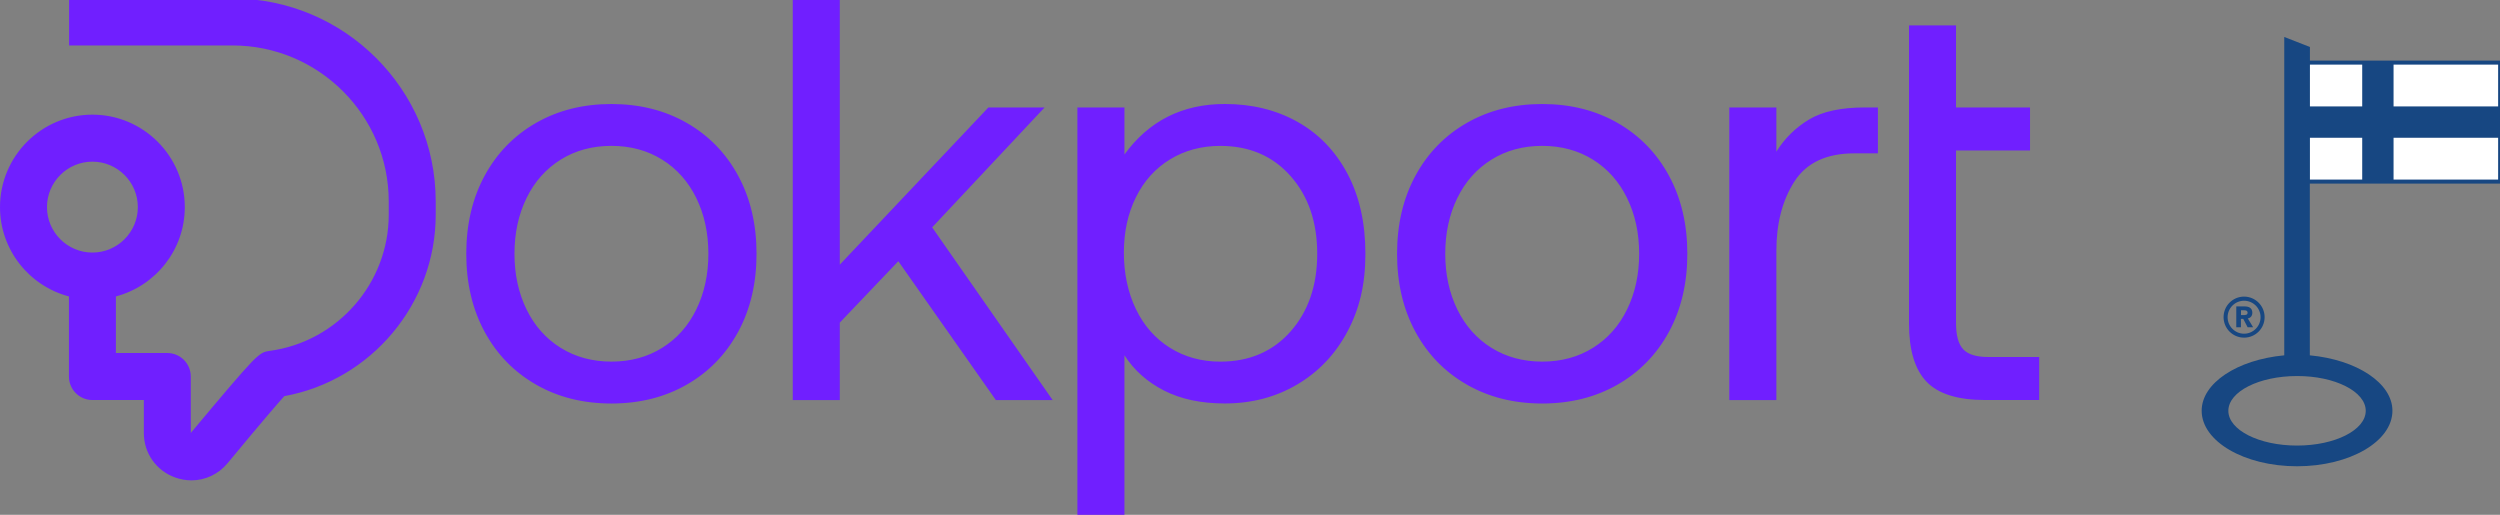 <?xml version="1.0" encoding="UTF-8"?>
<!-- Generated by Pixelmator Pro 3.6.17 -->
<svg width="1083" height="223" viewBox="0 0 1083 223" xmlns="http://www.w3.org/2000/svg">
    <rect x="0" y="0" width="1083" height="223" fill="#808080" stroke="none"/>
    <g id="Layer1-2">
        <g id="Group">
            <clipPath id="clipPath1">
                <path d="M 0 -0.67 L 883.38 -0.67 L 883.38 223 L 0 223 Z"/>
            </clipPath>
            <g id="g1" clip-path="url(#clipPath1)">
                <g id="g2">
                    <path id="Path" fill="#701fff" stroke="none" d="M 232.18 166.59 C 222.65 161.12 215.24 153.5 209.94 143.73 C 204.64 133.96 201.99 122.69 201.99 109.93 C 201.99 97.17 204.64 85.91 209.94 76.13 C 215.24 66.36 222.66 58.73 232.18 53.26 C 241.71 47.8 252.6 45.06 264.86 45.06 C 277.12 45.06 288.01 47.8 297.54 53.26 C 307.07 58.73 314.48 66.35 319.78 76.13 C 325.08 85.91 327.73 97.17 327.73 109.93 C 327.73 122.69 325.08 133.96 319.78 143.73 C 314.47 153.51 307.06 161.13 297.54 166.6 C 288.01 172.07 277.12 174.8 264.86 174.8 C 252.6 174.8 241.7 172.06 232.18 166.6 L 232.18 166.6 Z M 286.86 150.68 C 293.24 146.7 298.17 141.16 301.65 134.03 C 305.13 126.91 306.87 118.87 306.87 109.92 C 306.87 100.97 305.13 92.94 301.65 85.81 C 298.17 78.69 293.24 73.13 286.86 69.16 C 280.48 65.18 273.15 63.19 264.87 63.19 C 256.59 63.19 249.25 65.18 242.88 69.16 C 236.5 73.13 231.57 78.69 228.09 85.81 C 224.61 92.94 222.87 100.98 222.87 109.92 C 222.87 118.86 224.61 126.9 228.09 134.03 C 231.57 141.15 236.5 146.7 242.88 150.68 C 249.26 154.65 256.59 156.65 264.87 156.65 C 273.15 156.65 280.48 154.66 286.86 150.68 Z M 343.42 -0.67 L 363.8 -0.67 L 363.8 114.65 L 428.17 46.55 L 452.52 46.55 L 403.81 98.49 L 456 173.3 L 431.4 173.3 L 389.15 113.16 L 363.8 139.75 L 363.8 173.3 L 343.42 173.3 L 343.42 -0.67 L 343.42 -0.67 Z M 562.04 52.76 C 571.23 57.9 578.44 65.36 583.66 75.13 C 588.88 84.91 591.49 96.5 591.49 109.92 C 591.49 123.34 588.88 133.95 583.66 143.72 C 578.44 153.49 571.19 161.11 561.91 166.58 C 552.63 172.05 542.19 174.78 530.6 174.78 C 520.32 174.78 511.54 172.91 504.26 169.19 C 496.97 165.46 491.25 160.37 487.11 153.91 L 487.11 223 L 466.73 223 L 466.73 46.55 L 487.11 46.55 L 487.11 66.93 C 497.71 52.35 512.21 45.05 530.6 45.05 C 542.36 45.05 552.84 47.62 562.04 52.76 Z M 559.06 143.6 C 566.76 134.9 570.62 123.68 570.62 109.93 C 570.62 96.18 566.77 84.95 559.06 76.25 C 551.36 67.55 541.21 63.2 528.62 63.2 C 520.5 63.2 513.25 65.15 506.87 69.04 C 500.49 72.94 495.56 78.4 492.08 85.45 C 488.6 92.49 486.86 100.48 486.86 109.43 C 486.86 118.38 488.6 126.7 492.08 133.91 C 495.56 141.12 500.49 146.71 506.87 150.69 C 513.25 154.66 520.5 156.66 528.62 156.66 C 541.21 156.66 551.36 152.3 559.06 143.61 Z M 635.4 166.59 C 625.87 161.12 618.46 153.5 613.16 143.73 C 607.86 133.96 605.21 122.69 605.21 109.93 C 605.21 97.17 607.86 85.91 613.16 76.13 C 618.46 66.36 625.87 58.73 635.4 53.26 C 644.92 47.8 655.82 45.06 668.08 45.06 C 680.34 45.06 691.23 47.8 700.76 53.26 C 710.28 58.73 717.7 66.35 723 76.13 C 728.3 85.91 730.95 97.17 730.95 109.93 C 730.95 122.69 728.3 133.96 723 143.73 C 717.69 153.51 710.28 161.13 700.76 166.6 C 691.23 172.07 680.34 174.8 668.08 174.8 C 655.82 174.8 644.92 172.06 635.4 166.6 L 635.4 166.6 Z M 690.07 150.68 C 696.45 146.7 701.38 141.16 704.86 134.03 C 708.34 126.91 710.08 118.87 710.08 109.92 C 710.08 100.97 708.34 92.94 704.86 85.81 C 701.38 78.69 696.45 73.13 690.07 69.16 C 683.69 65.18 676.36 63.19 668.08 63.19 C 659.8 63.19 652.46 65.18 646.09 69.16 C 639.71 73.13 634.78 78.69 631.3 85.81 C 627.82 92.94 626.08 100.98 626.08 109.92 C 626.08 118.86 627.82 126.9 631.3 134.03 C 634.78 141.15 639.71 146.7 646.09 150.68 C 652.47 154.65 659.8 156.65 668.08 156.65 C 676.36 156.65 683.7 154.66 690.07 150.68 Z M 813.51 46.55 L 813.51 66.43 L 803.32 66.43 C 791.22 66.43 782.57 70.5 777.35 78.61 C 772.13 86.73 769.52 96.75 769.52 108.68 L 769.52 173.3 L 749.14 173.3 L 749.14 46.55 L 769.52 46.55 L 769.52 65.69 C 773.06 59.99 777.92 55.21 783.68 51.77 C 789.48 48.29 797.51 46.55 807.79 46.55 L 813.51 46.55 Z M 826.97 11.01 L 847.35 11.01 L 847.35 46.55 L 879.41 46.55 L 879.41 65.19 L 847.35 65.19 L 847.35 139.99 C 847.35 145.29 848.38 149.06 850.46 151.3 C 852.53 153.53 856.13 154.65 861.27 154.65 L 883.39 154.65 L 883.39 173.29 L 860.03 173.29 C 848.1 173.29 839.61 170.64 834.56 165.33 C 829.5 160.03 826.98 151.66 826.98 140.23 L 826.98 11.01 L 826.98 11.01 Z M 100.7 -0.67 L 29.93 -0.67 L 29.93 19.69 L 100.7 19.69 C 138.03 19.69 168.4 50 168.4 87.25 L 168.4 93.03 C 168.4 122.61 146.3 147.95 116.97 151.98 C 112.06 152.66 111.87 152.69 82.65 187.55 L 82.65 163.11 C 82.65 157.49 78.1 152.93 72.48 152.93 L 50.2 152.93 L 50.2 128.41 C 67.35 123.89 80.05 108.28 80.05 89.72 C 80.05 67.64 62.1 49.67 40.03 49.67 C 17.96 49.67 0 67.63 0 89.72 C 0 108.28 12.7 123.89 29.86 128.41 L 29.86 163.11 C 29.86 168.73 34.41 173.29 40.03 173.29 L 62.31 173.29 L 62.31 187.55 C 62.31 196.3 67.63 203.87 75.86 206.84 C 78.19 207.68 80.57 208.09 82.92 208.09 C 88.88 208.09 94.61 205.47 98.61 200.63 C 114.22 181.78 120.58 174.46 123.16 171.61 C 160.79 164.77 188.75 131.59 188.75 93.04 L 188.75 87.26 C 188.74 38.77 149.25 -0.67 100.7 -0.67 Z M 20.35 89.72 C 20.35 78.86 29.18 70.03 40.03 70.03 C 50.88 70.03 59.71 78.86 59.71 89.72 C 59.71 100.58 50.88 109.41 40.03 109.41 C 29.18 109.41 20.35 100.58 20.35 89.72 Z"/>
                    <path id="path1" fill="#6255a4" stroke="none" visibility="hidden" d="M 232.18 166.59 C 222.65 161.12 215.24 153.5 209.94 143.73 C 204.64 133.96 201.99 122.69 201.99 109.93 C 201.99 97.17 204.64 85.91 209.94 76.13 C 215.24 66.36 222.66 58.73 232.18 53.26 C 241.71 47.8 252.6 45.06 264.86 45.06 C 277.12 45.06 288.01 47.8 297.54 53.26 C 307.07 58.73 314.48 66.35 319.78 76.13 C 325.08 85.91 327.73 97.17 327.73 109.93 C 327.73 122.69 325.08 133.96 319.78 143.73 C 314.47 153.51 307.06 161.13 297.54 166.6 C 288.01 172.07 277.12 174.8 264.86 174.8 C 252.6 174.8 241.7 172.06 232.18 166.6 L 232.18 166.6 Z M 286.86 150.68 C 293.24 146.7 298.17 141.16 301.65 134.03 C 305.13 126.91 306.87 118.87 306.87 109.92 C 306.87 100.97 305.13 92.94 301.65 85.81 C 298.17 78.69 293.24 73.13 286.86 69.16 C 280.48 65.18 273.15 63.19 264.87 63.19 C 256.59 63.19 249.25 65.18 242.88 69.16 C 236.5 73.13 231.57 78.69 228.09 85.81 C 224.61 92.94 222.87 100.98 222.87 109.92 C 222.87 118.86 224.61 126.9 228.09 134.03 C 231.57 141.15 236.5 146.7 242.88 150.68 C 249.26 154.65 256.59 156.65 264.87 156.65 C 273.15 156.65 280.48 154.66 286.86 150.68 Z M 343.42 -0.67 L 363.8 -0.67 L 363.8 114.65 L 428.17 46.55 L 452.52 46.55 L 403.81 98.49 L 456 173.3 L 431.4 173.3 L 389.15 113.16 L 363.8 139.75 L 363.8 173.3 L 343.42 173.3 L 343.42 -0.67 L 343.42 -0.67 Z M 562.04 52.76 C 571.23 57.9 578.44 65.36 583.66 75.13 C 588.88 84.91 591.49 96.5 591.49 109.92 C 591.49 123.34 588.88 133.95 583.66 143.72 C 578.44 153.49 571.19 161.11 561.91 166.58 C 552.63 172.05 542.19 174.78 530.6 174.78 C 520.32 174.78 511.54 172.91 504.26 169.19 C 496.97 165.46 491.25 160.37 487.11 153.91 L 487.11 223 L 466.73 223 L 466.73 46.55 L 487.11 46.55 L 487.11 66.93 C 497.71 52.35 512.21 45.05 530.6 45.05 C 542.36 45.05 552.84 47.62 562.04 52.76 Z M 559.06 143.6 C 566.76 134.9 570.62 123.68 570.62 109.93 C 570.62 96.18 566.77 84.95 559.06 76.25 C 551.36 67.55 541.21 63.2 528.62 63.2 C 520.5 63.2 513.25 65.15 506.87 69.04 C 500.49 72.94 495.56 78.4 492.08 85.45 C 488.6 92.49 486.86 100.48 486.86 109.43 C 486.86 118.38 488.6 126.7 492.08 133.91 C 495.56 141.12 500.49 146.71 506.87 150.69 C 513.25 154.66 520.5 156.66 528.62 156.66 C 541.21 156.66 551.36 152.3 559.06 143.61 Z M 635.4 166.59 C 625.87 161.12 618.46 153.5 613.16 143.73 C 607.86 133.96 605.21 122.69 605.21 109.93 C 605.21 97.17 607.86 85.91 613.16 76.13 C 618.46 66.36 625.87 58.73 635.4 53.26 C 644.92 47.8 655.82 45.06 668.08 45.06 C 680.34 45.06 691.23 47.8 700.76 53.26 C 710.28 58.73 717.7 66.35 723 76.13 C 728.3 85.91 730.95 97.17 730.95 109.93 C 730.95 122.69 728.3 133.96 723 143.73 C 717.69 153.51 710.28 161.13 700.76 166.6 C 691.23 172.07 680.34 174.8 668.08 174.8 C 655.82 174.8 644.92 172.06 635.4 166.6 L 635.4 166.6 Z M 690.07 150.68 C 696.45 146.7 701.38 141.16 704.86 134.03 C 708.34 126.91 710.08 118.87 710.08 109.92 C 710.08 100.97 708.34 92.94 704.86 85.81 C 701.38 78.69 696.45 73.13 690.07 69.16 C 683.69 65.18 676.36 63.19 668.08 63.19 C 659.8 63.19 652.46 65.18 646.09 69.16 C 639.71 73.13 634.78 78.69 631.3 85.81 C 627.82 92.94 626.08 100.98 626.08 109.92 C 626.08 118.86 627.82 126.9 631.3 134.03 C 634.78 141.15 639.71 146.7 646.09 150.68 C 652.47 154.65 659.8 156.65 668.08 156.65 C 676.36 156.65 683.7 154.66 690.07 150.68 Z M 813.51 46.55 L 813.51 66.43 L 803.32 66.43 C 791.22 66.43 782.57 70.5 777.35 78.61 C 772.13 86.73 769.52 96.75 769.52 108.68 L 769.52 173.3 L 749.14 173.3 L 749.14 46.55 L 769.52 46.55 L 769.52 65.69 C 773.06 59.99 777.92 55.21 783.68 51.77 C 789.48 48.29 797.51 46.55 807.79 46.55 L 813.51 46.55 Z M 826.97 11.01 L 847.35 11.01 L 847.35 46.55 L 879.41 46.55 L 879.41 65.19 L 847.35 65.19 L 847.35 139.99 C 847.35 145.29 848.38 149.06 850.46 151.3 C 852.53 153.53 856.13 154.65 861.27 154.65 L 883.39 154.65 L 883.39 173.29 L 860.03 173.29 C 848.1 173.29 839.61 170.64 834.56 165.33 C 829.5 160.03 826.98 151.66 826.98 140.23 L 826.98 11.01 L 826.98 11.01 Z"/>
                    <path id="path2" fill="none" stroke="none" visibility="hidden" d="M 100.7 -0.67 L 29.93 -0.67 L 29.93 19.69 L 100.7 19.69 C 138.03 19.69 168.4 50 168.4 87.25 L 168.4 93.03 C 168.4 122.61 146.3 147.95 116.97 151.98 C 112.06 152.66 111.87 152.69 82.65 187.55 L 82.65 163.11 C 82.65 157.49 78.1 152.93 72.48 152.93 L 50.2 152.93 L 50.2 128.41 C 67.35 123.89 80.05 108.28 80.05 89.72 C 80.05 67.64 62.1 49.67 40.03 49.67 C 17.96 49.67 0 67.63 0 89.72 C 0 108.28 12.7 123.89 29.86 128.41 L 29.86 163.11 C 29.86 168.73 34.41 173.29 40.03 173.29 L 62.31 173.29 L 62.31 187.55 C 62.31 196.3 67.63 203.87 75.86 206.84 C 78.19 207.68 80.57 208.09 82.92 208.09 C 88.88 208.09 94.61 205.47 98.61 200.63 C 114.22 181.78 120.58 174.46 123.16 171.61 C 160.79 164.77 188.75 131.59 188.75 93.04 L 188.75 87.26 C 188.74 38.77 149.25 -0.67 100.7 -0.67 Z M 20.35 89.72 C 20.35 78.86 29.18 70.03 40.03 70.03 C 50.88 70.03 59.71 78.86 59.71 89.72 C 59.71 100.58 50.88 109.41 40.03 109.41 C 29.18 109.41 20.35 100.58 20.35 89.72 Z"/>
                </g>
            </g>
            <g id="layer">
                <path id="path3" fill="#174782" stroke="none" d="M 1000.66 26.24 L 1000.66 20.36 L 989.54 16.01 L 989.54 153.93 C 969.12 155.83 953.76 165.98 953.76 177.92 C 953.76 191.2 972.25 201.99 995.08 201.99 C 1017.91 201.99 1036.4 191.24 1036.4 177.92 C 1036.4 165.94 1020.93 155.83 1000.62 153.93 L 1000.62 79.54 L 1083.9 79.54 L 1083.9 26.24 L 1000.66 26.24 Z M 1024.84 177.96 C 1024.84 186.29 1011.52 193.02 995.08 193.02 C 978.64 193.02 965.32 186.29 965.32 177.96 C 965.32 169.63 978.64 162.9 995.08 162.9 C 1011.52 162.86 1024.84 169.63 1024.84 177.96"/>
                <path id="path4" fill="#174782" stroke="none" d="M 975.71 135.48 C 975.71 133.36 974.15 132.73 972.29 132.73 L 968.76 132.73 L 968.76 141.77 L 970.77 141.77 L 970.77 138.12 L 971.77 138.12 L 973.67 141.77 L 976.05 141.77 L 973.74 137.94 C 975.04 137.72 975.71 136.75 975.71 135.49 M 971.95 136.49 L 970.8 136.49 L 970.8 134.41 L 972.1 134.41 C 972.84 134.41 973.66 134.56 973.66 135.49 C 973.62 136.46 972.69 136.49 971.95 136.49"/>
                <path id="path5" fill="#174782" stroke="none" d="M 972.14 128.49 C 967.23 128.49 963.25 132.47 963.25 137.38 C 963.25 142.29 967.23 146.27 972.14 146.27 C 977.05 146.27 981.03 142.29 981.03 137.38 C 981.03 132.47 977.01 128.49 972.14 128.49 M 972.14 144.56 C 968.2 144.56 965 141.36 965 137.42 C 965 133.48 968.2 130.28 972.14 130.28 C 976.08 130.28 979.28 133.48 979.28 137.42 C 979.28 141.36 976.04 144.56 972.14 144.56"/>
                <path id="path6" fill="#ffffff" stroke="none" d="M 1000.66 46.1 L 1023.31 46.1 L 1023.31 27.99 L 1000.66 27.99 L 1000.66 46.1 Z M 1036.89 46.1 L 1082.19 46.1 L 1082.19 27.99 L 1036.89 27.99 L 1036.89 46.1 Z M 1000.66 77.79 L 1023.31 77.79 L 1023.31 59.68 L 1000.66 59.68 L 1000.66 77.79 Z M 1036.89 77.79 L 1082.19 77.79 L 1082.19 59.68 L 1036.89 59.68 L 1036.89 77.79 Z"/>
            </g>
        </g>
    </g>
</svg>
